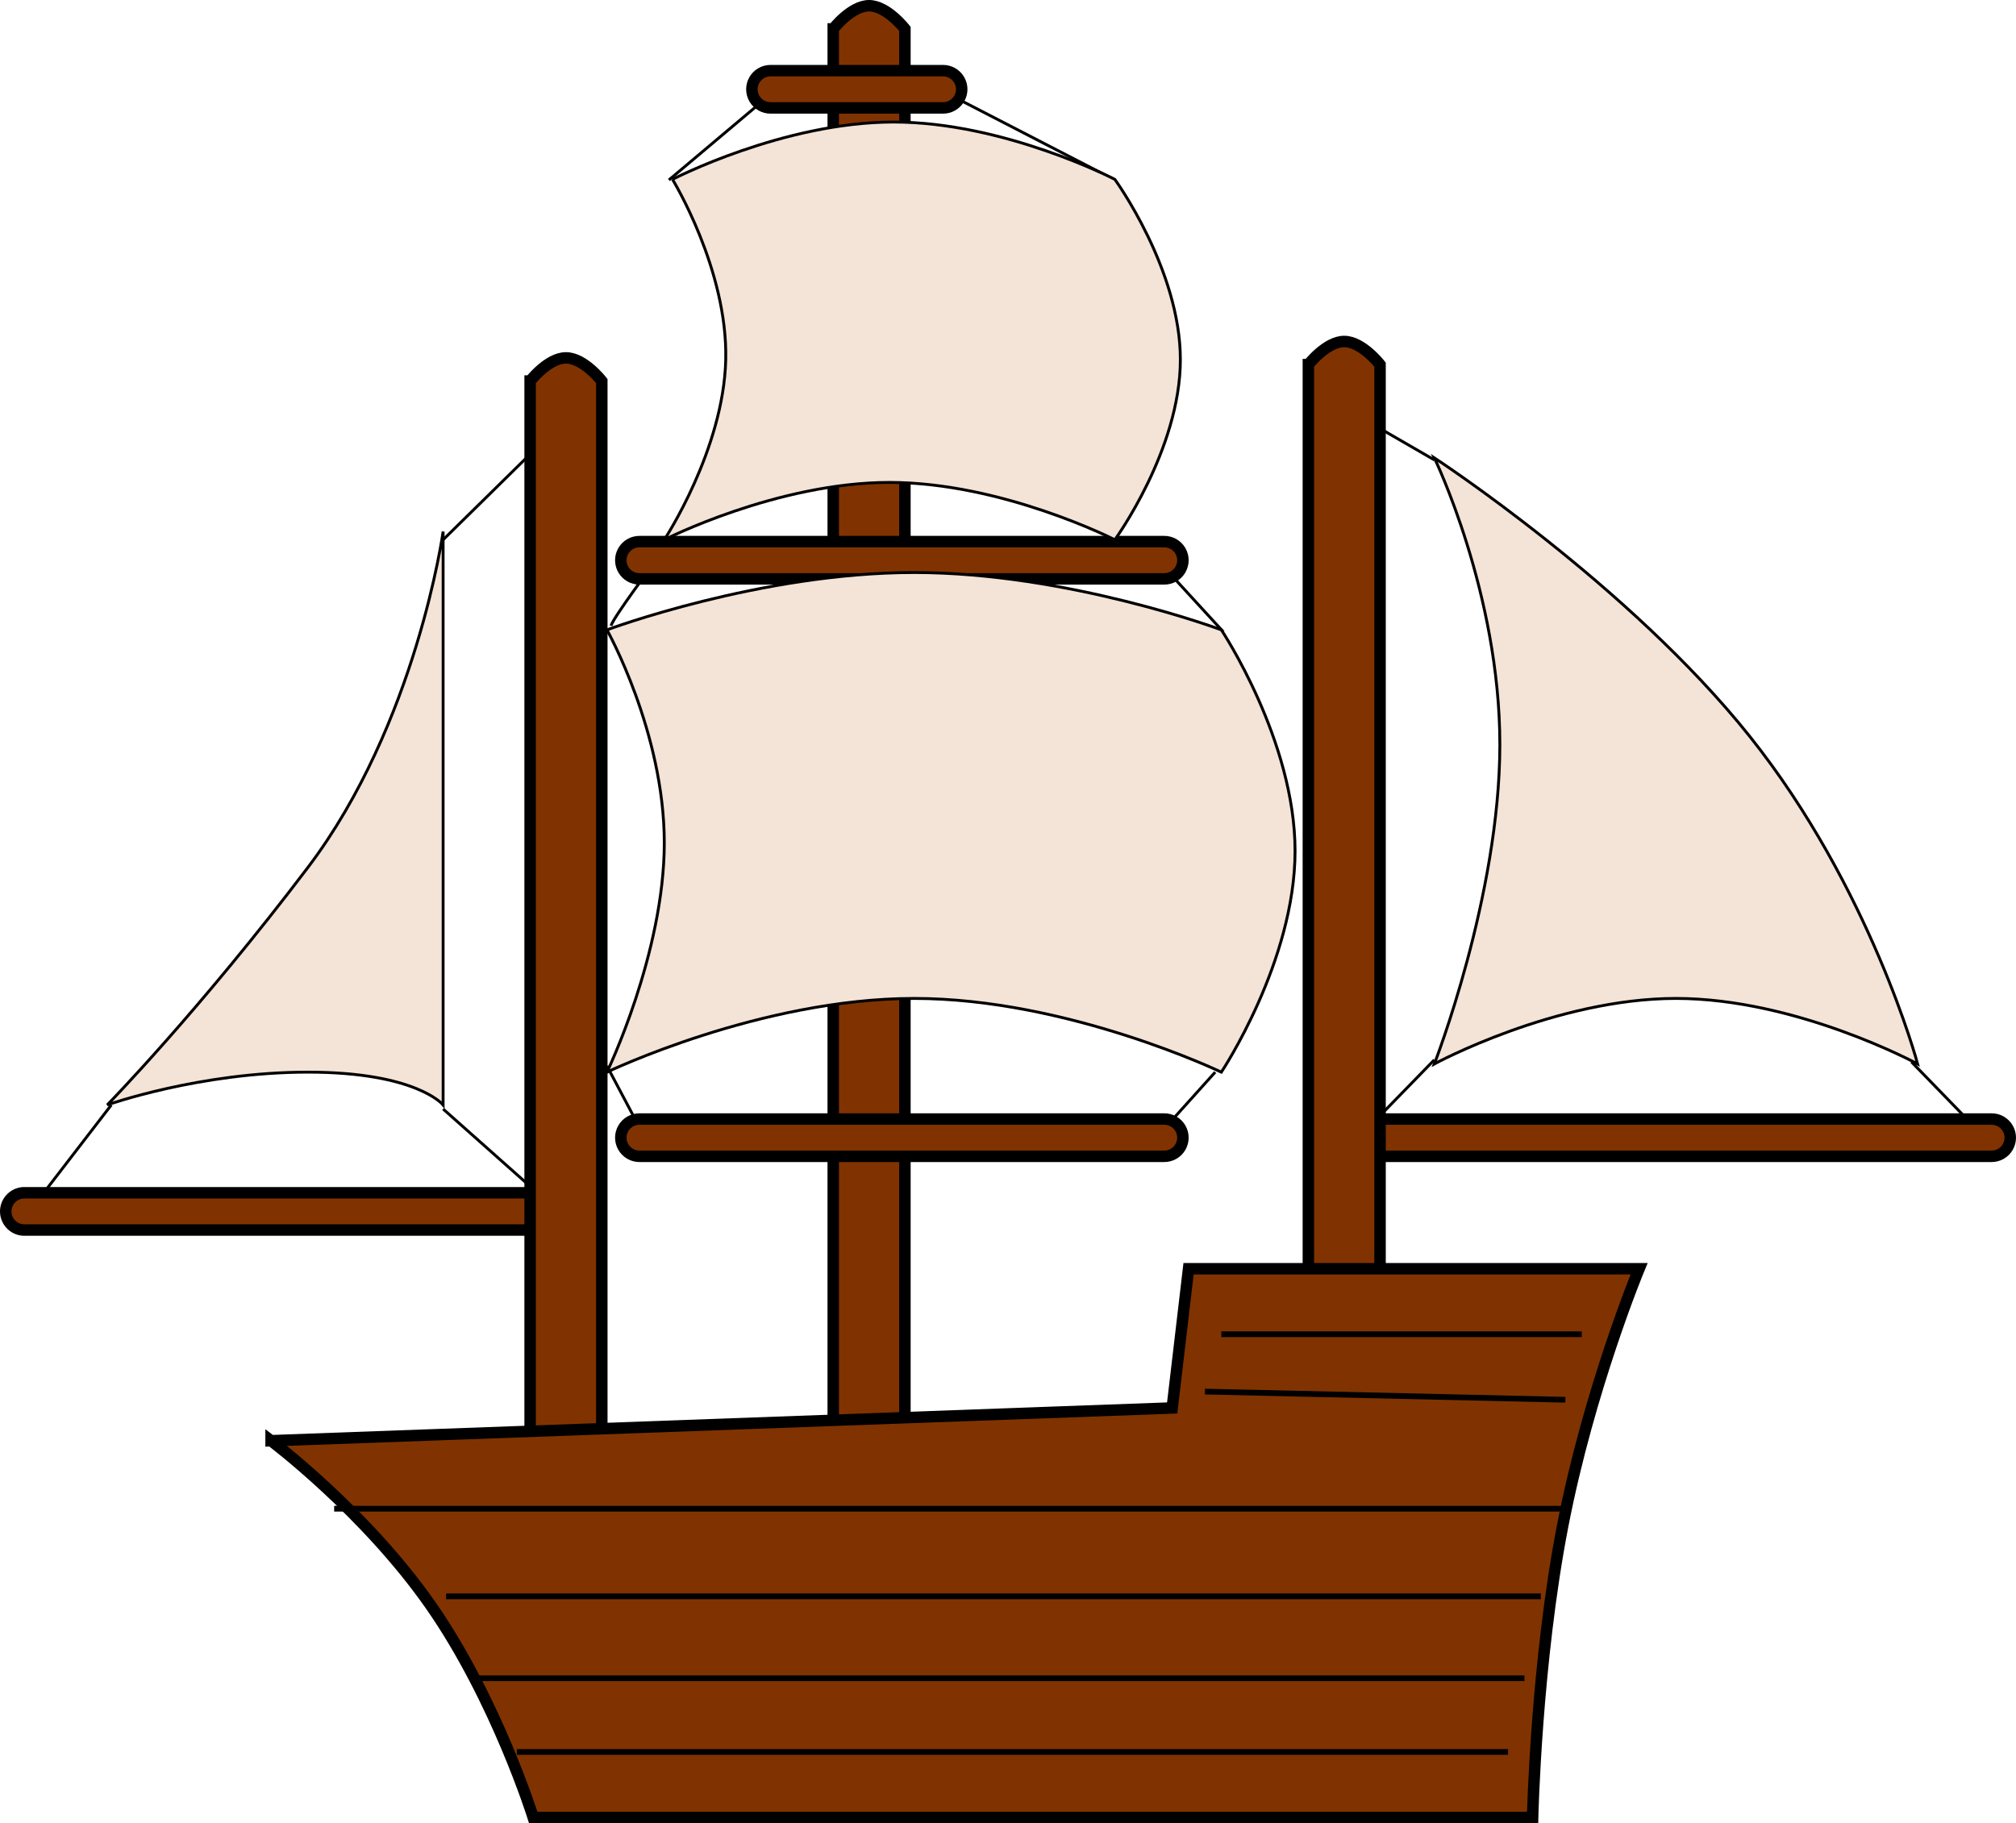 <?xml version="1.0" encoding="UTF-8" standalone="no"?>
<svg viewBox="0 0 703.148 636.001" xmlns="http://www.w3.org/2000/svg">
<g transform="translate(-11.163,-44.075)">
<path d="m235.714,440.219-12.857-24.286" fill="none" stroke="#000"/>
<path d="m415.714,439.505 19.286-21.429" fill="none" stroke="#000"/>
<path d="m282.843,74.535-38.386,32.325" fill="none" stroke="#000"/>
<path d="m479.286,185.934 32.143,18.571" fill="none" stroke="#000"/>
<path d="m485,440.934 26.429-27.143" fill="none" stroke="#000"/>
<path d="m701.429,438.791-23.571-24.286" fill="none" stroke="#000"/>
<path d="m337.391,74.535 62.629,32.325" fill="none" stroke="#000"/>
<path d="m398.571,230.934 16.429,8.571" fill="none" stroke="#000"/>
<path d="m245,230.219-8.571,9.286" fill="none" stroke="#000"/>
<path d="m414.286,238.791 23.571,25.714" fill="none" stroke="#000"/>
<path d="m240,239.505c0,0-15,20-15.714,22.857" fill="none" stroke="#000"/>
<path d="m208.571,190.219-42.857,42.143" fill="none" stroke="#000"/>
<path d="m204.286,465.219-38.571-34.286" fill="none" stroke="#000"/>
<path d="m21.429,466.648 28.571-37.143" fill="none" stroke="#000"/>
<path d="m474.281,434.438c-2.344-.033-4.525,1.198-5.706,3.223s-1.182,4.529 0,6.554 3.362,3.256 5.706,3.223h231.438c2.344.033 4.525-1.198 5.706-3.223s1.182-4.529 0-6.554-3.362-3.256-5.706-3.223h-231.438z" fill="#803300" fill-rule="evenodd" stroke="#000" stroke-linecap="round" stroke-width="4"/>
<path d="m19.344,460.156c-3.59.181-6.353,3.238-6.172,6.828s3.238,6.353 6.828,6.172h188.562c2.344.033 4.525-1.198 5.706-3.223s1.182-4.529 0-6.554-3.362-3.256-5.706-3.223h-188.562c-.219-.011-.438-.011-.656,0z" fill="#803300" fill-rule="evenodd" stroke="#000" stroke-linecap="round" stroke-width="4"/>
<path d="m196.062,177v12.5 348.562 12.5h25v-12.5-348.562-12.5c0,0-6.25-8.081-12.5-8.081s-12.5,8.081-12.5,8.081zm105.719-122.844v12.5 468.562 12.5h25v-12.5-468.562-12.5c0,0-6.25-8.081-12.5-8.081s-12.5,8.081-12.5,8.081zm165.719,117.125v12.5 297.156 12.5h25v-12.5-297.156-12.5c0,0-6.25-8.081-12.5-8.081s-12.5,8.081-12.5,8.081z" fill="#803300" fill-rule="evenodd" stroke="#000" stroke-linecap="square" stroke-width="4"/>
<path d="m234.281,434.438c-2.344-.033-4.525,1.198-5.706,3.223s-1.182,4.529 0,6.554 3.362,3.256 5.706,3.223h182.875c2.344.033 4.525-1.198 5.706-3.223s1.182-4.529 0-6.554-3.362-3.256-5.706-3.223h-182.875z" fill="#803300" fill-rule="evenodd" stroke="#000" stroke-linecap="round" stroke-width="4"/>
<path d="m280,68.719c-2.344-.033-4.525,1.198-5.706,3.223s-1.182,4.529 0,6.554 3.362,3.256 5.706,3.223h60c2.344.033 4.525-1.198 5.706-3.223s1.182-4.529 0-6.554-3.362-3.256-5.706-3.223h-60z" fill="#803300" fill-rule="evenodd" stroke="#000" stroke-linecap="round" stroke-width="4"/>
<path d="m234.281,233.009c-2.344-.033-4.525,1.198-5.706,3.223s-1.182,4.529 0,6.554 3.362,3.256 5.706,3.223h182.875c2.344.033 4.525-1.198 5.706-3.223s1.182-4.529 0-6.554-3.362-3.256-5.706-3.223h-182.875z" fill="#803300" fill-rule="evenodd" stroke="#000" stroke-linecap="round" stroke-width="4"/>
<path d="m511.429,203.791c0,0 22.857,47.143 22.857,100s-22.857,111.429-22.857,111.429 42.143-22.857 84.286-22.857 84.286,22.857 84.286,22.857-16.429-61.429-58.571-114.286-110-97.143-110-97.143z" fill="#f4e3d7" fill-rule="evenodd" stroke="#000"/>
<path d="m105.714,546.648c0,0 32.959,24.776 55.816,57.633s35.613,73.796 35.613,73.796h348.571c0,0 1.204-53.918 10.49-101.775s26.653-89.653 26.653-89.653h-157.143l-5.714,48.571-314.286,11.429z" fill="#803300" fill-rule="evenodd" stroke="#000" stroke-width="4"/>
<path d="m127.714,570.362h428.571" fill="none" stroke="#000" stroke-width="2"/>
<path d="m166.754,600.934h381.817" fill="none" stroke="#000" stroke-width="2"/>
<path d="m542.857,629.505h-365.714" fill="none" stroke="#000" stroke-width="2"/>
<path d="m191.429,655.219h345.714" fill="none" stroke="#000" stroke-width="2"/>
<path d="m437.143,509.505h125.714" fill="none" stroke="#000" stroke-width="2"/>
<path d="m557.143,532.362-125.714-2.857" fill="none" stroke="#000" stroke-width="2"/>
<path d="m245.714,106.648c0,0 38.571-20 77.143-20s77.143,20 77.143,20 22.857,31.429 22.857,62.857-22.857,62.857-22.857,62.857-39.286-20-78.571-20-78.571,20-78.571,20 20.714-31.429 21.429-62.857-18.571-62.857-18.571-62.857z" fill="#f4e3d7" fill-rule="evenodd" stroke="#000"/>
<path d="m222.857,263.791c0,0 53.571-20 107.143-20s107.143,20 107.143,20 25.714,38.571 25.714,77.143-25.714,77.143-25.714,77.143-53.571-25.714-107.143-25.714-107.143,25.714-107.143,25.714 20-41.429 20-80-20-74.286-20-74.286z" fill="#f4e3d7" fill-rule="evenodd" stroke="#000"/>
<path d="m165.714,229.505v100 100c0,0-9.286-11.429-47.143-11.429s-70,11.429-70,11.429 32.143-32.857 70-82.857 47.143-117.143 47.143-117.143z" fill="#f4e3d7" fill-rule="evenodd" stroke="#000"/>
</g>
</svg>
